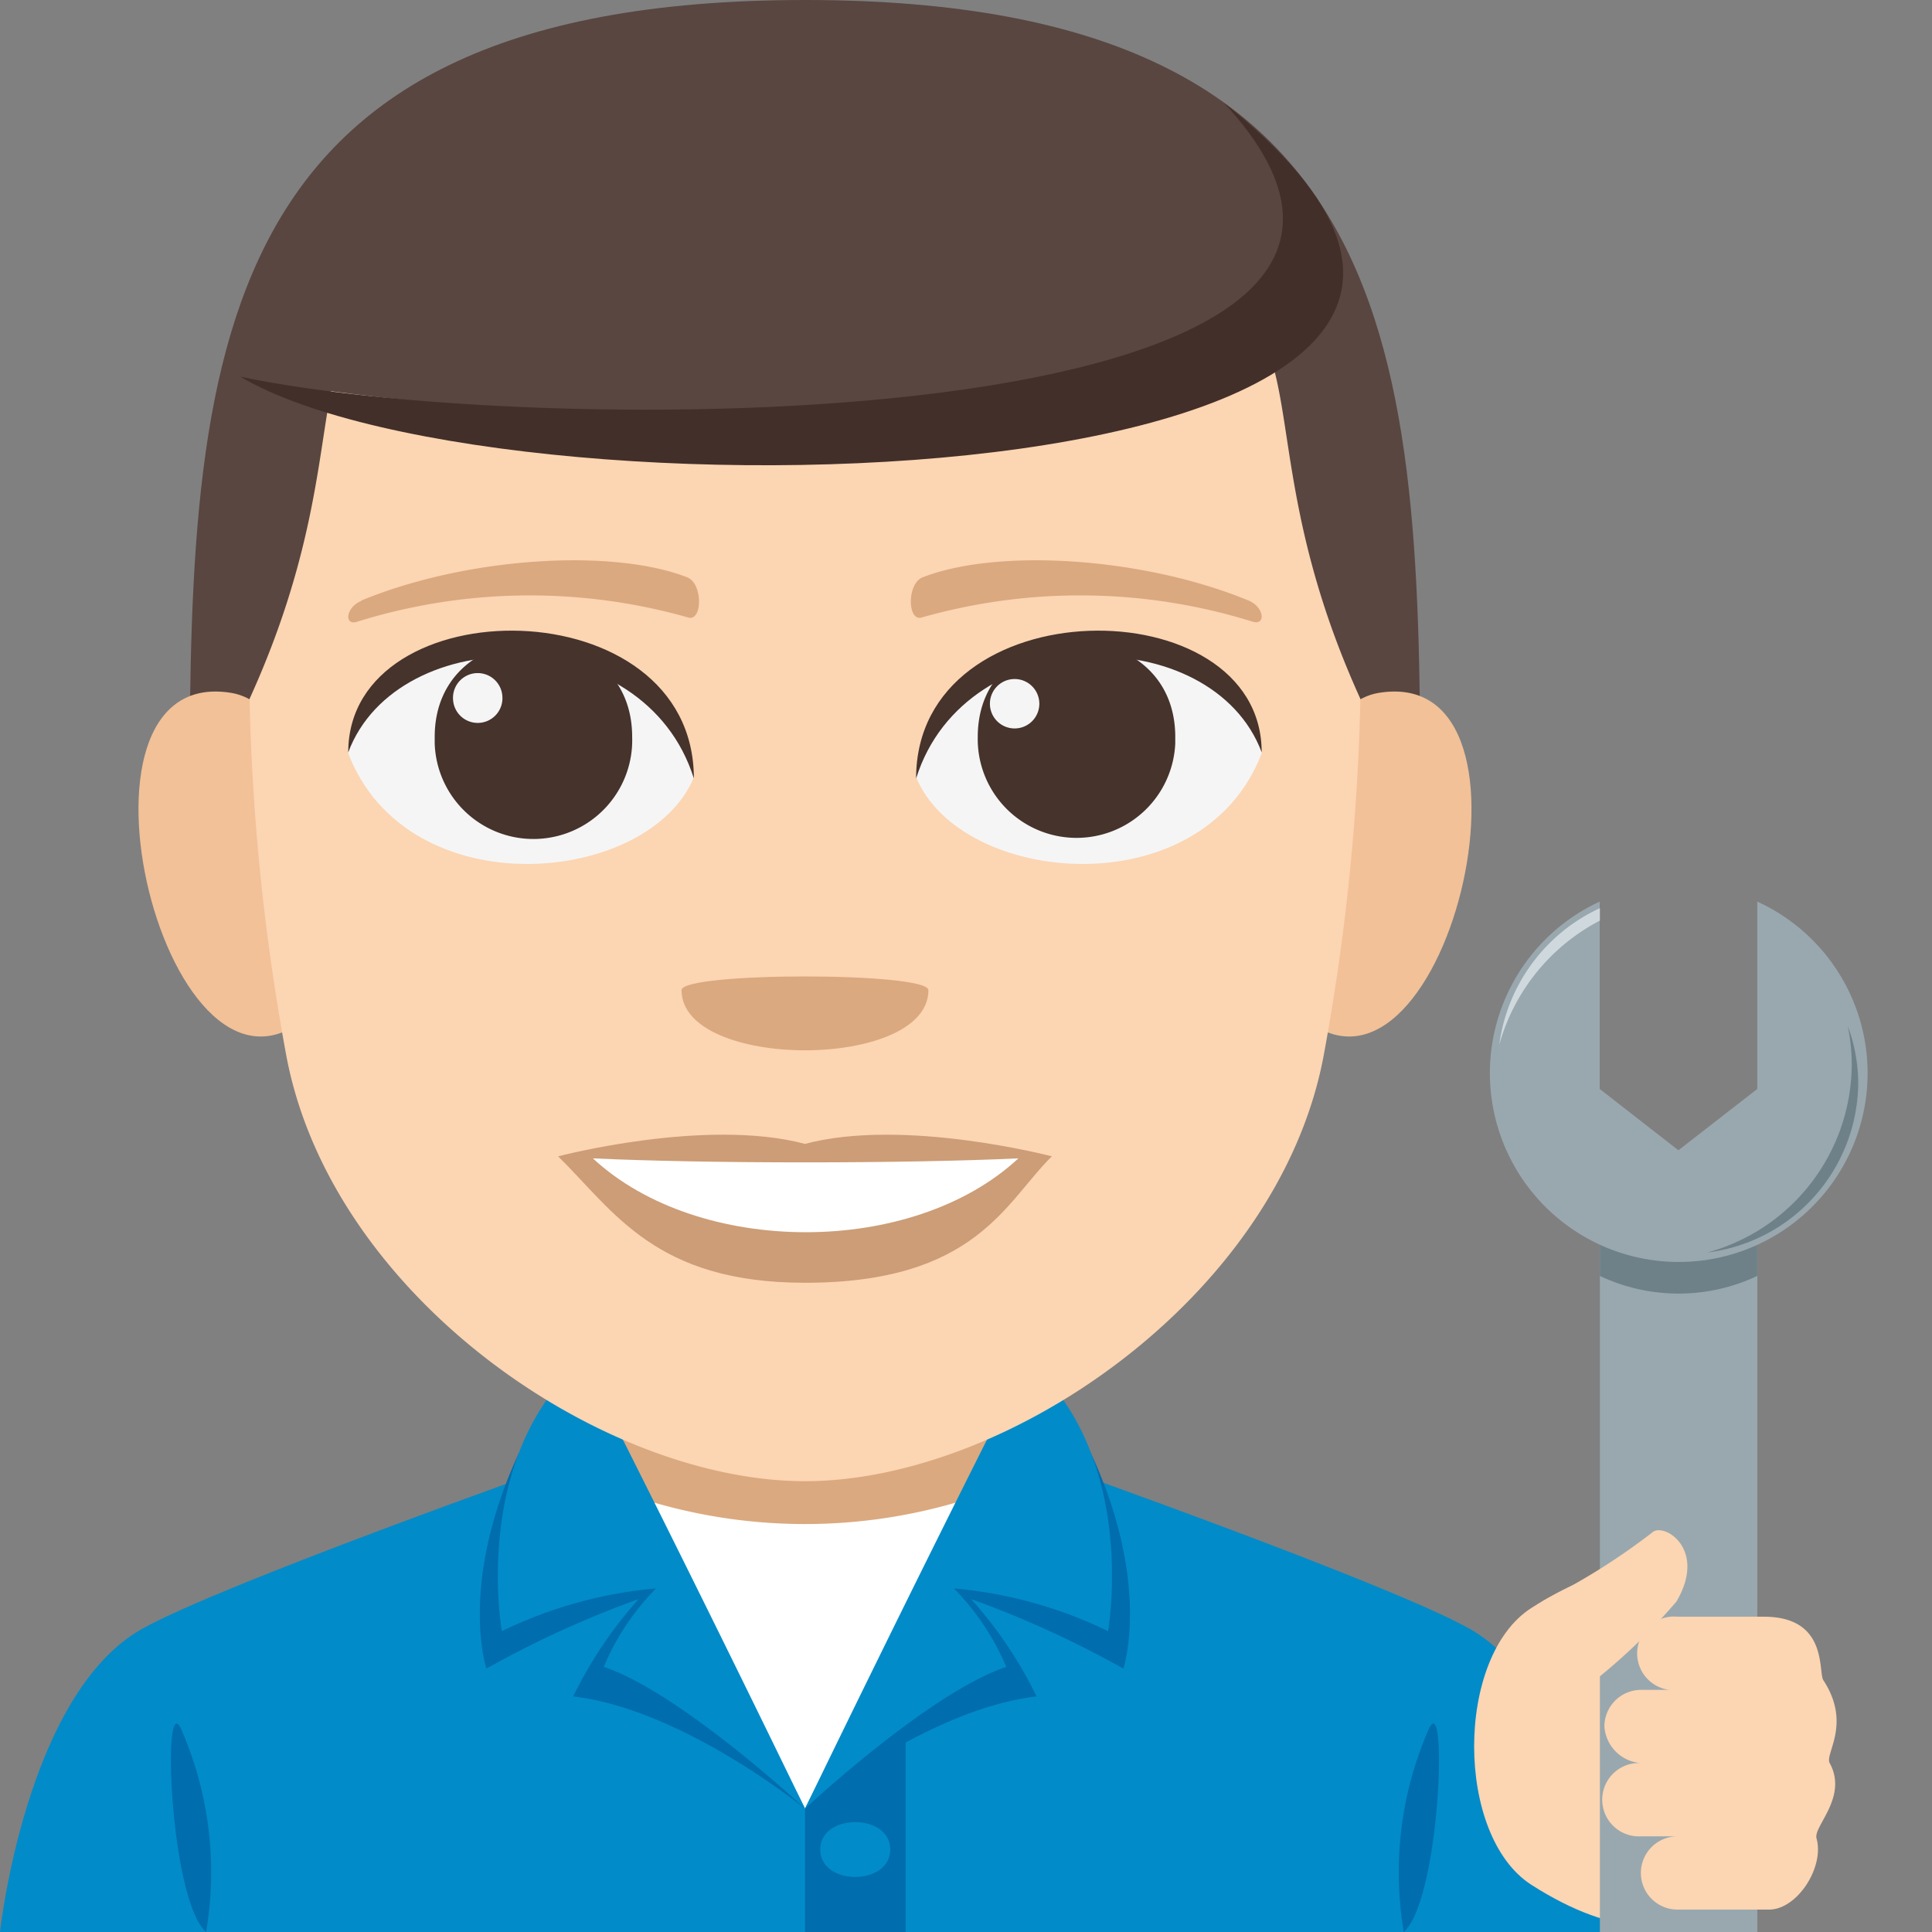 <svg xmlns="http://www.w3.org/2000/svg" viewBox="0 0 48 48"><rect x="0" y="0" width="48" height="48" fill="#808080" stroke="none"/><defs><style>.cls-1{fill:#018bc9;}.cls-2{fill:#dba97f;}.cls-3{fill:#006dae;}.cls-4{fill:#fff;}.cls-5{fill:#fcd5b2;}.cls-6{fill:#99a8ae;}.cls-7{fill:#6e8189;}.cls-8{fill:#cfd8dd;}.cls-9{fill:#594640;}.cls-10{fill:#f2c198;}.cls-11{fill:#f5f5f5;}.cls-12{fill:#45332c;}.cls-13{fill:#cc9d76;}.cls-14{fill:#422f2a;}</style></defs><g id="Final"><g id="Group_16159" data-name="Group 16159"><path id="Path_25968" data-name="Path 25968" class="cls-1" d="M3.547,40.459c2-1.111,10.3-4.049,10.3-4.049H26.215s8.293,2.934,10.283,4.048C39.389,42.075,40,48,40,48H0s.644-5.933,3.547-7.541"/><path id="Path_25969" data-name="Path 25969" class="cls-2" d="M14.416,33.674H25.58v5.65H14.416Z"/><path id="Path_25970" data-name="Path 25970" class="cls-3" d="M5.12,48a8.837,8.837,0,0,0-.607-5.012C4.02,41.82,4.206,47.177,5.12,48m29.757,0a8.846,8.846,0,0,1,.608-5.012c.494-1.166.306,4.191-.608,5.012M20,42.487h2.5V48H20Z"/><path id="Path_25971" data-name="Path 25971" class="cls-1" d="M22.118,45.951c0,.909-1.74.909-1.74,0S22.118,45.042,22.118,45.951Z"/><path id="Path_25972" data-name="Path 25972" class="cls-4" d="M25,36.9a13.442,13.442,0,0,1-10,0l5,8.037Z"/><path id="Path_25973" data-name="Path 25973" class="cls-3" d="M12.894,36.094c-1.514,3.273-.809,5.362-.809,5.362a25.014,25.014,0,0,1,3.783-1.728,10.569,10.569,0,0,0-1.628,2.42C16.96,42.46,20,44.935,20,44.935S15.771,36.228,12.894,36.094Z"/><path id="Path_25974" data-name="Path 25974" class="cls-1" d="M14.785,34.4s-.747-.22-1.066.193c-1.873,2.456-1.251,5.933-1.251,5.933A10.944,10.944,0,0,1,16.3,39.464,6.168,6.168,0,0,0,15,41.412c1.921.649,5,3.523,5,3.523S17.429,39.618,14.785,34.4Z"/><path id="Path_25975" data-name="Path 25975" class="cls-3" d="M27.1,36.094c1.515,3.273.81,5.362.81,5.362a25.024,25.024,0,0,0-3.784-1.728,10.484,10.484,0,0,1,1.628,2.42C23.036,42.459,20,44.936,20,44.936S24.226,36.228,27.1,36.094Z"/><path id="Path_25976" data-name="Path 25976" class="cls-1" d="M25.212,34.4s.747-.22,1.066.193c1.873,2.456,1.251,5.933,1.251,5.933A10.937,10.937,0,0,0,23.7,39.464,6.212,6.212,0,0,1,25,41.413c-1.924.648-5,3.523-5,3.523S22.568,39.618,25.212,34.4Z"/><path id="Path_25977" data-name="Path 25977" class="cls-5" d="M38.044,46.826c-1.892-1.217-1.893-5.659,0-6.875C46.429,34.575,46.428,52.2,38.044,46.826Z"/><path id="Path_25978" data-name="Path 25978" class="cls-6" d="M39.749,29.223H43.66V48H39.749Z"/><path id="Path_25979" data-name="Path 25979" class="cls-7" d="M39.748,31.7a4.577,4.577,0,0,0,3.911,0V29.722H39.748V31.7Z"/><path id="Path_25980" data-name="Path 25980" class="cls-6" d="M43.659,22.4v4.655L41.7,28.578l-1.956-1.524V22.4A4.692,4.692,0,1,0,46.4,26.662h0A4.687,4.687,0,0,0,43.659,22.4Z"/><path id="Path_25981" data-name="Path 25981" class="cls-7" d="M46.006,26.479a4.719,4.719,0,0,0-.1-.991,4.094,4.094,0,0,1,.261,1.444,4.277,4.277,0,0,1-3.752,4.187A4.866,4.866,0,0,0,46.006,26.479Z"/><path id="Path_25982" data-name="Path 25982" class="cls-8" d="M39.749,22.563a4.369,4.369,0,0,0-2.5,3.393,4.984,4.984,0,0,1,2.5-3.084Z"/><path id="Path_25983" data-name="Path 25983" class="cls-5" d="M43.826,40.167H41.68a.915.915,0,0,0-.215,1.817.966.966,0,0,0,.215,0h-.912a.912.912,0,0,0-.907.909.977.977,0,0,0,.907.91.911.911,0,1,0-.1,1.82.817.817,0,0,0,.1,0h.909a.91.91,0,1,0,0,1.82h2.245c.716.029,1.414-1.052,1.209-1.769-.084-.3.791-1.023.327-1.872-.128-.231.552-.97-.156-2.056C45.167,41.546,45.429,40.167,43.826,40.167Z"/><path id="Path_25984" data-name="Path 25984" class="cls-5" d="M38.35,39.766c-.872.567.92,2.2,1.3,1.962a14.825,14.825,0,0,0,2-1.937c.778-1.317-.327-1.977-.6-1.717A16.362,16.362,0,0,1,38.35,39.766Z"/><path id="Path_25985" data-name="Path 25985" class="cls-9" d="M20,0C4.712,0,4.708,9.2,4.708,20.7H35.289C35.289,9.2,35.286,0,20,0Z"/><path id="Path_25986" data-name="Path 25986" class="cls-10" d="M7.744,25.169c1.657-1.541.153-7.59-1.983-7.952C1.2,16.437,4.173,28.5,7.744,25.169Zm24.51,0c-1.656-1.541-.153-7.59,1.983-7.952C38.8,16.437,35.828,28.5,32.254,25.169Z"/><path id="Path_25987" data-name="Path 25987" class="cls-5" d="M20,6.132c-15.97,0-9.533,1.851-13.8,11.231a55.146,55.146,0,0,0,.923,8.917C8.275,32.23,14.97,36.8,20,36.8S31.724,32.23,32.876,26.28a55.022,55.022,0,0,0,.923-8.916C29.535,7.983,35.971,6.132,20,6.132Z"/><path id="Path_25988" data-name="Path 25988" class="cls-11" d="M31.346,18.717c-1.478,3.849-7.487,3.283-8.586.59C23.592,14.987,30.533,14.616,31.346,18.717Z"/><path id="Path_25989" data-name="Path 25989" class="cls-12" d="M24.292,18.309a2.455,2.455,0,0,0,4.907.162q0-.081,0-.162C29.2,15.159,24.292,15.159,24.292,18.309Z"/><path id="Path_25990" data-name="Path 25990" class="cls-12" d="M31.346,18.691c0-4.133-8.586-4.133-8.586.652C23.985,15.419,30.119,15.419,31.346,18.691Z"/><path id="Path_25991" data-name="Path 25991" class="cls-11" d="M8.652,18.717c1.478,3.849,7.487,3.283,8.589.59C16.4,14.987,9.466,14.616,8.652,18.717Z"/><path id="Path_25992" data-name="Path 25992" class="cls-12" d="M15.706,18.309a2.454,2.454,0,0,1-4.906.162q0-.081,0-.162C10.8,15.159,15.706,15.159,15.706,18.309Z"/><path id="Path_25993" data-name="Path 25993" class="cls-12" d="M8.652,18.691c0-4.133,8.587-4.133,8.587.651C16.013,15.419,9.88,15.419,8.652,18.691Z"/><path id="Path_25994" data-name="Path 25994" class="cls-11" d="M24.594,17.483a.614.614,0,1,0,.614-.613A.614.614,0,0,0,24.594,17.483Zm-12.112-.171a.614.614,0,1,1-1.227.04.267.267,0,0,1,0-.04.614.614,0,0,1,1.227,0Z"/><path id="Path_25995" data-name="Path 25995" class="cls-13" d="M20,28.42c-2.471-.657-6.133.309-6.133.309C15.261,30.1,16.283,31.87,20,31.87c4.259,0,4.981-2.015,6.133-3.141C26.132,28.73,22.466,27.764,20,28.42Z"/><path id="Path_25996" data-name="Path 25996" class="cls-4" d="M14.73,28.779c2.625,2.44,7.933,2.454,10.572,0C22.5,28.911,17.549,28.913,14.73,28.779Z"/><path id="Path_25997" data-name="Path 25997" class="cls-2" d="M31.017,14.919c-2.635-1.085-6.243-1.3-8.095-.575-.39.153-.379,1.089-.032,1a14.393,14.393,0,0,1,8.227.1C31.455,15.553,31.415,15.082,31.017,14.919Zm-22.037,0c2.635-1.085,6.242-1.3,8.095-.575.39.153.378,1.089.032,1a14.4,14.4,0,0,0-8.226.1c-.337.118-.3-.353.1-.516Z"/><path id="Path_25998" data-name="Path 25998" class="cls-9" d="M32.211,4.722c5.7,7.813-20.743,5.776-26.243,4.635C5.968,9.358,14.045-1.657,32.211,4.722Z"/><path id="Path_25999" data-name="Path 25999" class="cls-14" d="M5.968,9.358c7.9,1.663,32.046,1.432,24.445-6.8C42.806,12.439,12.656,13.317,5.968,9.358Z"/><path id="Path_26000" data-name="Path 26000" class="cls-2" d="M23.066,24.6c0,1.993-6.133,1.993-6.133,0C16.932,24.146,23.066,24.146,23.066,24.6Z"/></g></g></svg>